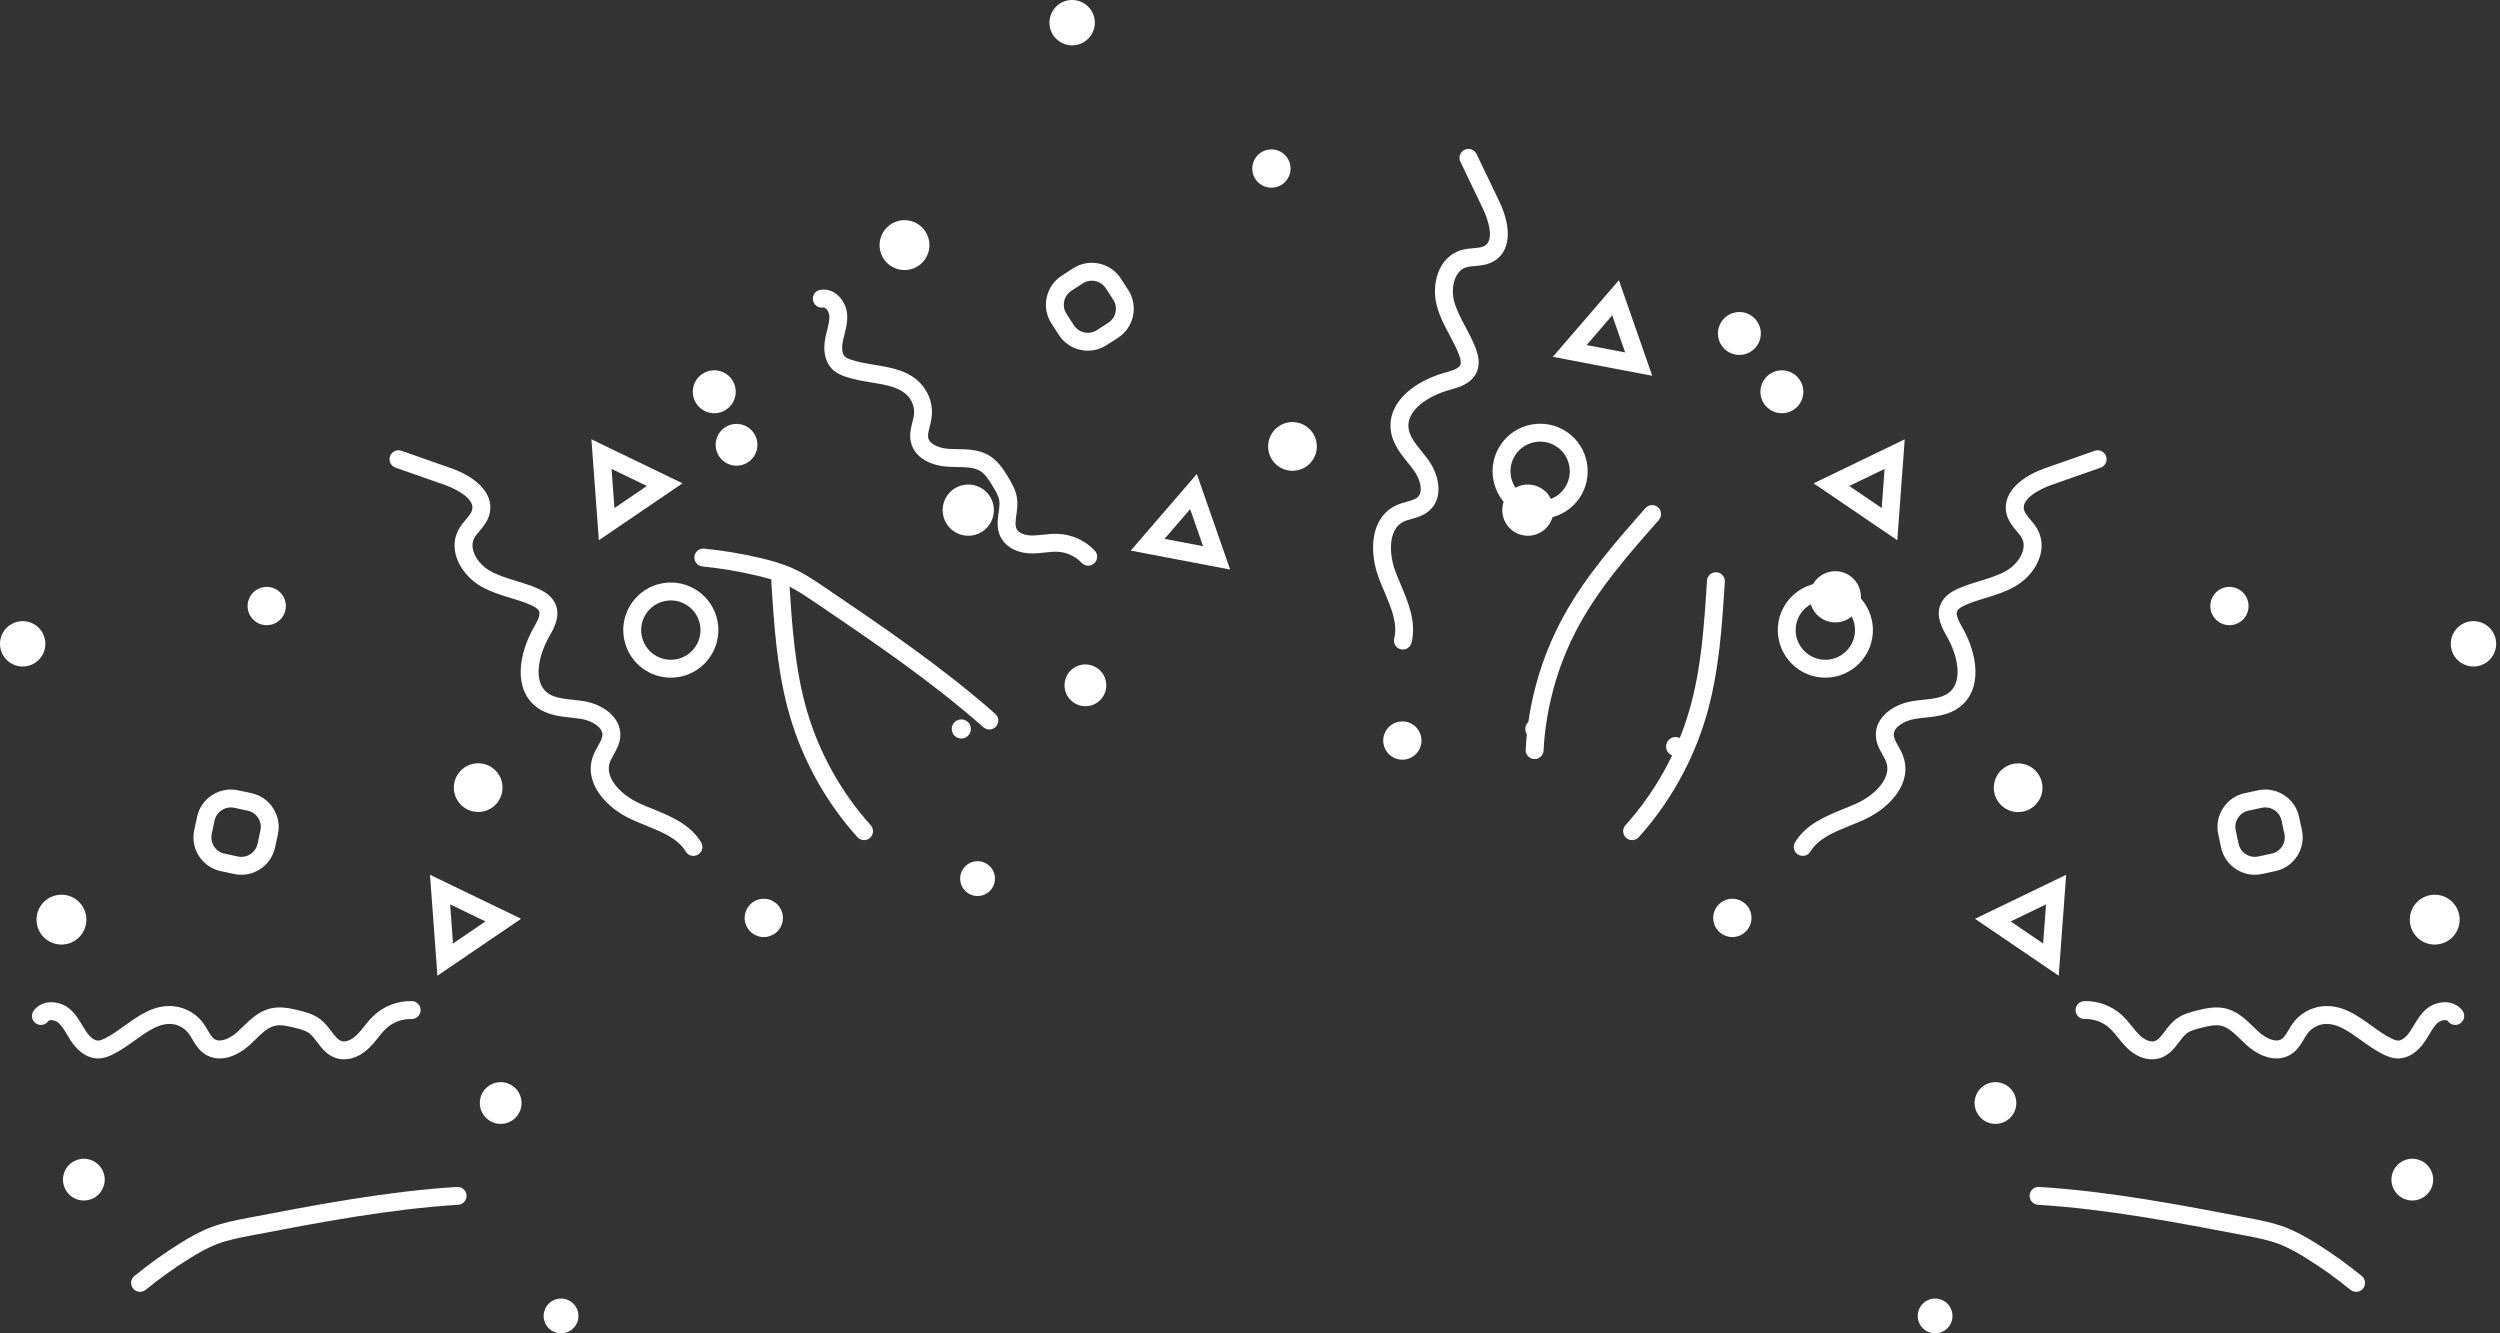 <svg width="300" height="160" viewBox="0 0 300 160" fill="none" xmlns="http://www.w3.org/2000/svg">
<rect x="0" y="0" width="300" height="160" fill="#333333" stroke="none"/>
<g clip-path="url(#clip0_7_106)">
<path d="M195.657 100.799C195.469 100.765 195.287 100.68 195.134 100.54C194.693 100.142 194.659 99.465 195.054 99.025C198.569 95.125 201.206 90.401 202.685 85.361C204.169 80.299 204.508 74.898 204.838 69.673C204.875 69.081 205.384 68.632 205.976 68.669C206.564 68.706 207.016 69.215 206.979 69.807C206.644 75.148 206.294 80.671 204.744 85.964C203.177 91.311 200.378 96.323 196.65 100.461C196.391 100.748 196.012 100.862 195.657 100.799Z" fill="white"/>
<path d="M216.132 102.685C216.007 102.662 215.884 102.617 215.771 102.548C215.264 102.241 215.1 101.581 215.407 101.075C216.726 98.894 219.135 97.915 221.263 97.053C221.792 96.84 222.292 96.635 222.776 96.416C224.986 95.421 226.997 93.365 226.371 91.516C226.271 91.217 226.092 90.902 225.907 90.569C225.549 89.932 225.145 89.212 225.102 88.313C224.991 86.067 227.21 84.516 229.457 84.144C229.9 84.07 230.347 84.022 230.779 83.976C231.954 83.851 233.063 83.729 233.84 83.146C235.594 81.823 234.954 78.7 233.618 76.359C233.075 75.41 232.255 73.976 232.87 72.517C233.305 71.482 234.278 70.947 234.972 70.637C235.85 70.245 236.755 69.969 237.634 69.701C238.768 69.354 239.841 69.03 240.779 68.481C242.199 67.656 243.291 65.913 242.656 64.633C242.509 64.335 242.255 64.036 241.988 63.717C241.547 63.191 241.047 62.597 240.819 61.786C240.191 59.545 241.962 57.395 245.444 56.172L251.368 54.093C251.928 53.897 252.54 54.189 252.736 54.75C252.932 55.31 252.637 55.922 252.079 56.118L246.155 58.197C244.764 58.686 242.511 59.866 242.887 61.206C242.989 61.57 243.288 61.925 243.632 62.338C243.953 62.719 244.317 63.154 244.579 63.68C245.802 66.143 244.158 68.999 241.86 70.338C240.705 71.013 239.462 71.391 238.259 71.758C237.409 72.016 236.604 72.261 235.85 72.6C235.282 72.853 234.954 73.1 234.849 73.35C234.647 73.834 235.128 74.679 235.483 75.299C237.332 78.532 237.941 82.745 235.137 84.864C233.888 85.805 232.361 85.97 231.012 86.115C230.592 86.16 230.193 86.203 229.809 86.266C228.515 86.479 227.201 87.264 227.25 88.211C227.27 88.603 227.509 89.027 227.784 89.519C228.001 89.906 228.245 90.341 228.41 90.831C229.499 94.053 226.712 97.002 223.663 98.376C223.14 98.612 222.6 98.831 222.073 99.044C220.08 99.852 218.197 100.617 217.247 102.187C217.011 102.58 216.561 102.767 216.135 102.688L216.132 102.685Z" fill="white"/>
<path d="M257.642 127.068C256.809 126.914 255.97 126.459 255.23 125.737C254.829 125.347 254.494 124.926 254.17 124.522C253.825 124.093 253.498 123.689 253.134 123.362C252.332 122.642 251.254 122.25 250.173 122.281C249.582 122.301 249.087 121.834 249.067 121.24C249.05 120.648 249.514 120.154 250.108 120.134C251.732 120.082 253.356 120.677 254.568 121.761C255.063 122.204 255.461 122.699 255.842 123.174C256.14 123.547 256.425 123.896 256.732 124.198C257.199 124.656 257.955 125.119 258.552 124.932C258.996 124.79 259.363 124.309 259.784 123.749C260.151 123.265 260.566 122.713 261.129 122.29C261.934 121.681 262.881 121.448 263.641 121.257C264.556 121.03 265.813 120.72 267.053 121.007C268.473 121.34 269.491 122.329 270.39 123.202C270.62 123.427 270.839 123.64 271.061 123.84C271.871 124.571 273.069 125.151 273.774 124.704C274.096 124.502 274.34 124.09 274.622 123.612C274.807 123.299 275 122.975 275.242 122.662C276.05 121.621 277.261 120.93 278.569 120.768C280.944 120.472 282.799 121.803 284.593 123.092C285.41 123.677 286.18 124.232 286.98 124.622C287.213 124.735 287.509 124.866 287.762 124.869C288.413 124.881 289.019 124.064 289.249 123.714C289.383 123.513 289.508 123.299 289.645 123.072C290.054 122.386 290.515 121.607 291.251 121.015C291.96 120.447 292.941 120.171 293.808 120.293C294.522 120.398 295.122 120.754 295.509 121.303C295.85 121.789 295.734 122.457 295.247 122.799C294.761 123.14 294.093 123.023 293.751 122.537C293.734 122.514 293.689 122.446 293.504 122.418C293.217 122.378 292.841 122.489 292.591 122.688C292.159 123.035 291.832 123.584 291.485 124.167C291.345 124.403 291.2 124.647 291.041 124.889C290.128 126.28 288.948 127.034 287.719 127.014C287.048 127.002 286.465 126.758 286.035 126.547C285.074 126.078 284.192 125.447 283.339 124.832C281.812 123.737 280.37 122.705 278.831 122.895C278.097 122.986 277.389 123.39 276.937 123.973C276.775 124.184 276.624 124.437 276.465 124.707C276.095 125.33 275.674 126.038 274.918 126.516C273.146 127.637 271.018 126.692 269.619 125.432C269.366 125.205 269.121 124.969 268.885 124.738C268.12 123.993 267.398 123.291 266.559 123.094C265.876 122.935 265.097 123.1 264.152 123.336C263.552 123.487 262.873 123.655 262.418 123.999C262.093 124.243 261.8 124.63 261.493 125.04C260.93 125.785 260.293 126.627 259.198 126.974C258.7 127.133 258.171 127.159 257.639 127.059L257.642 127.068Z" fill="white"/>
<path d="M282.531 154.997C282.358 154.966 282.193 154.892 282.048 154.772C280.358 153.39 278.558 152.105 276.701 150.956C275.788 150.39 274.698 149.753 273.538 149.306C272.218 148.797 270.759 148.518 269.349 148.248C261.257 146.698 252.892 145.094 244.559 144.573C243.967 144.536 243.518 144.027 243.555 143.436C243.592 142.844 244.101 142.395 244.693 142.432C253.163 142.961 261.598 144.576 269.753 146.141C271.257 146.428 272.81 146.726 274.312 147.307C275.637 147.819 276.834 148.518 277.833 149.135C279.77 150.336 281.647 151.675 283.41 153.117C283.868 153.493 283.936 154.17 283.561 154.627C283.305 154.94 282.907 155.071 282.534 155.003L282.531 154.997Z" fill="white"/>
<path d="M241.917 132.816C241.667 134.175 240.361 135.077 239.002 134.826C237.642 134.576 236.741 133.271 236.991 131.911C237.241 130.552 238.547 129.65 239.906 129.9C241.266 130.151 242.167 131.456 241.917 132.816Z" fill="white"/>
<path d="M210.142 110.566C209.912 111.812 208.717 112.639 207.469 112.409C206.223 112.179 205.395 110.984 205.626 109.735C205.856 108.49 207.051 107.662 208.299 107.892C209.545 108.123 210.373 109.317 210.142 110.566Z" fill="white"/>
<path d="M245.064 94.981C245.313 93.387 244.224 91.893 242.63 91.644C241.036 91.394 239.542 92.484 239.292 94.078C239.043 95.672 240.133 97.166 241.727 97.415C243.321 97.665 244.815 96.575 245.064 94.981Z" fill="white"/>
<path d="M295.108 110.899C294.81 112.523 293.251 113.598 291.624 113.299C290 113.001 288.925 111.442 289.224 109.815C289.522 108.191 291.081 107.116 292.708 107.415C294.332 107.713 295.407 109.272 295.108 110.899Z" fill="white"/>
<path d="M291.94 142.008C291.689 143.367 290.384 144.269 289.024 144.019C287.665 143.769 286.763 142.463 287.014 141.104C287.264 139.744 288.569 138.842 289.929 139.093C291.288 139.343 292.19 140.648 291.94 142.008Z" fill="white"/>
<path d="M234.266 158.291C234.059 159.426 232.969 160.174 231.837 159.966C230.702 159.758 229.954 158.669 230.162 157.537C230.37 156.402 231.459 155.654 232.591 155.862C233.726 156.069 234.474 157.159 234.266 158.291Z" fill="white"/>
<path d="M218.009 81.226C214.915 80.657 212.858 77.676 213.427 74.579C213.996 71.485 216.977 69.428 220.074 69.997C223.168 70.566 225.225 73.547 224.656 76.644C224.087 79.738 221.106 81.795 218.009 81.226ZM219.684 72.11C217.753 71.755 215.893 73.037 215.537 74.969C215.182 76.9 216.465 78.76 218.396 79.115C220.327 79.471 222.187 78.188 222.543 76.257C222.898 74.326 221.615 72.466 219.684 72.11Z" fill="white"/>
<path d="M185.31 87.682C185.196 88.305 184.596 88.717 183.973 88.603C183.35 88.49 182.938 87.89 183.052 87.267C183.166 86.644 183.766 86.231 184.389 86.345C185.011 86.459 185.424 87.059 185.31 87.682Z" fill="white"/>
<path d="M186.368 61.772C186.061 63.441 184.46 64.545 182.79 64.238C181.121 63.931 180.017 62.329 180.324 60.66C180.631 58.99 182.233 57.887 183.902 58.194C185.572 58.501 186.675 60.102 186.368 61.772Z" fill="white"/>
<path d="M216.359 47.477C216.103 48.877 214.761 49.801 213.362 49.545C211.962 49.289 211.038 47.947 211.294 46.547C211.55 45.148 212.892 44.224 214.292 44.48C215.691 44.736 216.615 46.078 216.359 47.477Z" fill="white"/>
<path d="M269.79 73.14C269.559 74.386 268.365 75.213 267.116 74.983C265.87 74.753 265.043 73.558 265.273 72.309C265.503 71.064 266.698 70.236 267.947 70.466C269.192 70.697 270.02 71.891 269.79 73.14Z" fill="white"/>
<path d="M299.494 77.75C299.221 79.229 297.804 80.208 296.325 79.935C294.846 79.662 293.868 78.245 294.141 76.766C294.414 75.287 295.83 74.309 297.309 74.582C298.788 74.855 299.767 76.271 299.494 77.75Z" fill="white"/>
<path d="M269.835 104.903C269.306 104.807 268.797 104.605 268.333 104.306C267.403 103.706 266.763 102.776 266.53 101.695L266.189 100.102C265.955 99.019 266.16 97.912 266.76 96.982C267.36 96.052 268.291 95.412 269.371 95.179L270.964 94.838C272.048 94.605 273.157 94.809 274.084 95.41C275.014 96.01 275.654 96.94 275.887 98.02L276.229 99.613C276.462 100.697 276.257 101.803 275.657 102.733C275.057 103.663 274.127 104.303 273.046 104.536L271.453 104.878C270.91 104.994 270.364 105 269.835 104.903ZM272.196 96.923C271.94 96.877 271.675 96.88 271.413 96.934L269.821 97.275C269.297 97.386 268.851 97.696 268.561 98.143C268.271 98.592 268.174 99.127 268.285 99.647L268.626 101.24C268.737 101.763 269.047 102.21 269.496 102.5C269.946 102.79 270.481 102.887 271.001 102.776L272.594 102.435C273.117 102.324 273.564 102.014 273.854 101.567C274.144 101.118 274.24 100.586 274.13 100.063L273.788 98.47C273.677 97.947 273.367 97.5 272.921 97.21C272.696 97.065 272.451 96.968 272.196 96.923Z" fill="white"/>
<path d="M247.045 117.085L237.002 110.256L247.938 104.974L247.045 117.088V117.085ZM241.283 110.572L245.176 113.22L245.523 108.524L241.283 110.572Z" fill="white"/>
<path d="M227.674 64.829L217.631 58.001L228.567 52.719L227.674 64.832V64.829ZM221.911 58.316L225.805 60.964L226.152 56.269L221.911 58.316Z" fill="white"/>
<path d="M103.882 100.799C104.07 100.765 104.252 100.68 104.406 100.54C104.846 100.142 104.881 99.465 104.485 99.025C100.97 95.125 98.333 90.401 96.854 85.361C95.37 80.299 95.031 74.898 94.701 69.673C94.664 69.081 94.155 68.632 93.564 68.669C92.975 68.706 92.523 69.215 92.56 69.807C92.895 75.148 93.245 80.671 94.795 85.964C96.362 91.311 99.161 96.323 102.89 100.461C103.148 100.748 103.527 100.862 103.882 100.799Z" fill="white"/>
<path d="M83.407 102.685C83.532 102.662 83.655 102.617 83.768 102.548C84.275 102.241 84.44 101.581 84.132 101.075C82.813 98.894 80.404 97.915 78.276 97.053C77.747 96.84 77.247 96.635 76.763 96.416C74.553 95.421 72.543 93.365 73.168 91.516C73.268 91.217 73.447 90.902 73.632 90.569C73.99 89.932 74.394 89.212 74.437 88.313C74.548 86.067 72.329 84.516 70.082 84.144C69.639 84.07 69.192 84.022 68.76 83.976C67.585 83.851 66.476 83.729 65.7 83.146C63.945 81.823 64.585 78.7 65.921 76.359C66.465 75.41 67.284 73.976 66.669 72.517C66.234 71.482 65.262 70.947 64.568 70.637C63.689 70.245 62.784 69.969 61.906 69.701C60.771 69.354 59.699 69.03 58.76 68.481C57.341 67.656 56.248 65.913 56.883 64.633C57.031 64.335 57.284 64.036 57.551 63.717C57.992 63.191 58.492 62.597 58.72 61.786C59.349 59.545 57.577 57.395 54.096 56.172L48.171 54.093C47.611 53.897 46.999 54.189 46.803 54.75C46.607 55.31 46.903 55.922 47.46 56.118L53.385 58.197C54.775 58.686 57.028 59.866 56.652 61.206C56.55 61.57 56.251 61.925 55.907 62.338C55.586 62.719 55.222 63.154 54.96 63.68C53.737 66.143 55.381 68.999 57.679 70.338C58.834 71.013 60.077 71.391 61.28 71.758C62.13 72.016 62.935 72.261 63.689 72.6C64.258 72.853 64.585 73.1 64.69 73.35C64.892 73.834 64.411 74.679 64.056 75.299C62.207 78.532 61.598 82.745 64.403 84.864C65.651 85.805 67.179 85.97 68.527 86.115C68.948 86.16 69.346 86.203 69.73 86.266C71.024 86.479 72.338 87.264 72.29 88.211C72.27 88.603 72.031 89.027 71.755 89.519C71.539 89.906 71.294 90.341 71.129 90.831C70.04 94.053 72.827 97.002 75.876 98.376C76.399 98.612 76.94 98.831 77.466 99.044C79.46 99.852 81.342 100.617 82.292 102.187C82.528 102.58 82.978 102.767 83.404 102.688L83.407 102.685Z" fill="white"/>
<path d="M41.897 127.068C42.73 126.914 43.569 126.459 44.309 125.737C44.71 125.347 45.045 124.926 45.37 124.522C45.714 124.093 46.041 123.689 46.405 123.362C47.207 122.642 48.285 122.25 49.366 122.281C49.957 122.301 50.452 121.834 50.472 121.24C50.489 120.648 50.026 120.154 49.431 120.134C47.807 120.082 46.183 120.677 44.971 121.761C44.477 122.204 44.078 122.699 43.697 123.174C43.399 123.547 43.114 123.896 42.807 124.198C42.341 124.656 41.584 125.119 40.987 124.932C40.543 124.79 40.176 124.309 39.755 123.749C39.389 123.265 38.973 122.713 38.41 122.29C37.605 121.681 36.658 121.448 35.899 121.257C34.983 121.03 33.726 120.72 32.486 121.007C31.067 121.34 30.048 122.329 29.15 123.202C28.919 123.427 28.7 123.64 28.478 123.84C27.668 124.571 26.47 125.151 25.765 124.704C25.444 124.502 25.199 124.09 24.918 123.612C24.733 123.299 24.539 122.975 24.297 122.662C23.49 121.621 22.278 120.93 20.97 120.768C18.595 120.472 16.741 121.803 14.946 123.092C14.13 123.677 13.359 124.232 12.56 124.622C12.326 124.735 12.031 124.866 11.777 124.869C11.126 124.881 10.52 124.064 10.29 123.714C10.156 123.513 10.031 123.299 9.895 123.072C9.485 122.386 9.024 121.607 8.288 121.015C7.58 120.447 6.598 120.171 5.731 120.293C5.017 120.398 4.417 120.754 4.03 121.303C3.689 121.789 3.805 122.457 4.292 122.799C4.778 123.14 5.446 123.023 5.788 122.537C5.805 122.514 5.85 122.446 6.035 122.418C6.322 122.378 6.698 122.489 6.948 122.688C7.38 123.035 7.708 123.584 8.055 124.167C8.194 124.403 8.339 124.647 8.498 124.889C9.411 126.28 10.591 127.034 11.82 127.014C12.491 127.002 13.075 126.758 13.504 126.547C14.465 126.078 15.347 125.447 16.2 124.832C17.727 123.737 19.169 122.705 20.708 122.895C21.442 122.986 22.15 123.39 22.602 123.973C22.765 124.184 22.915 124.437 23.075 124.707C23.444 125.33 23.865 126.038 24.622 126.516C26.394 127.637 28.521 126.692 29.92 125.432C30.174 125.205 30.418 124.969 30.654 124.738C31.419 123.993 32.142 123.291 32.981 123.094C33.663 122.935 34.443 123.1 35.387 123.336C35.987 123.487 36.667 123.655 37.122 123.999C37.446 124.243 37.739 124.63 38.046 125.04C38.609 125.785 39.246 126.627 40.341 126.974C40.839 127.133 41.368 127.159 41.9 127.059L41.897 127.068Z" fill="white"/>
<path d="M17.008 154.997C17.181 154.966 17.346 154.892 17.491 154.772C19.181 153.39 20.981 152.105 22.838 150.956C23.751 150.39 24.841 149.753 26.001 149.306C27.321 148.797 28.78 148.518 30.191 148.248C38.282 146.698 46.647 145.094 54.98 144.573C55.572 144.536 56.021 144.027 55.984 143.436C55.947 142.844 55.438 142.395 54.846 142.432C46.377 142.961 37.941 144.576 29.787 146.141C28.282 146.428 26.729 146.726 25.227 147.307C23.902 147.819 22.705 148.518 21.706 149.135C19.77 150.336 17.892 151.675 16.129 153.117C15.671 153.493 15.603 154.17 15.978 154.627C16.234 154.94 16.633 155.071 17.005 155.003L17.008 154.997Z" fill="white"/>
<path d="M57.619 132.816C57.87 134.175 59.175 135.077 60.535 134.826C61.894 134.576 62.796 133.271 62.545 131.911C62.295 130.552 60.99 129.65 59.63 129.9C58.271 130.151 57.369 131.456 57.619 132.816Z" fill="white"/>
<path d="M89.397 110.566C89.627 111.812 90.822 112.639 92.07 112.409C93.316 112.179 94.144 110.984 93.913 109.735C93.683 108.49 92.489 107.662 91.24 107.892C89.991 108.123 89.167 109.317 89.397 110.566Z" fill="white"/>
<path d="M57.833 97.4C59.427 97.151 60.517 95.657 60.267 94.063C60.018 92.469 58.524 91.379 56.93 91.629C55.337 91.878 54.246 93.372 54.496 94.966C54.745 96.56 56.239 97.65 57.833 97.4Z" fill="white"/>
<path d="M4.431 110.899C4.73 112.523 6.288 113.598 7.915 113.299C9.539 113.001 10.614 111.442 10.316 109.815C10.017 108.188 8.458 107.116 6.832 107.415C5.208 107.713 4.133 109.272 4.431 110.899Z" fill="white"/>
<path d="M7.6 142.008C7.85 143.367 9.155 144.269 10.515 144.019C11.874 143.769 12.776 142.463 12.526 141.104C12.275 139.744 10.97 138.842 9.61 139.093C8.251 139.343 7.349 140.648 7.6 142.008Z" fill="white"/>
<path d="M65.273 158.291C65.481 159.426 66.57 160.174 67.702 159.966C68.837 159.758 69.585 158.669 69.377 157.537C69.17 156.402 68.08 155.654 66.948 155.862C65.814 156.069 65.066 157.159 65.273 158.291Z" fill="white"/>
<path d="M74.883 76.644C74.315 73.549 76.371 70.566 79.465 69.997C82.56 69.428 85.543 71.485 86.112 74.579C86.681 77.674 84.625 80.657 81.53 81.226C78.436 81.795 75.452 79.738 74.883 76.644ZM76.997 76.257C77.352 78.188 79.212 79.471 81.143 79.115C83.075 78.76 84.357 76.9 84.002 74.969C83.646 73.037 81.786 71.755 79.855 72.11C77.924 72.466 76.641 74.326 76.997 76.257Z" fill="white"/>
<path d="M114.229 87.682C114.343 88.305 114.943 88.717 115.566 88.603C116.189 88.49 116.601 87.89 116.488 87.267C116.374 86.644 115.774 86.231 115.151 86.345C114.528 86.459 114.116 87.059 114.229 87.682Z" fill="white"/>
<path d="M113.171 61.772C113.478 63.441 115.08 64.545 116.749 64.238C118.419 63.931 119.522 62.329 119.215 60.66C118.908 58.99 117.307 57.887 115.637 58.194C113.968 58.501 112.864 60.102 113.171 61.772Z" fill="white"/>
<path d="M83.18 47.477C83.436 48.877 84.778 49.801 86.177 49.545C87.577 49.289 88.501 47.947 88.245 46.547C87.989 45.148 86.647 44.224 85.248 44.48C83.848 44.736 82.924 46.078 83.18 47.477Z" fill="white"/>
<path d="M29.75 73.14C29.98 74.386 31.175 75.213 32.423 74.983C33.669 74.753 34.497 73.558 34.266 72.309C34.036 71.064 32.841 70.236 31.593 70.466C30.347 70.697 29.519 71.891 29.75 73.14Z" fill="white"/>
<path d="M0.045 77.75C0.318 79.229 1.735 80.208 3.214 79.935C4.693 79.662 5.671 78.245 5.398 76.766C5.125 75.287 3.709 74.309 2.23 74.582C0.751 74.855 -0.228 76.271 0.045 77.75Z" fill="white"/>
<path d="M28.083 104.878L26.49 104.536C25.407 104.303 24.48 103.663 23.88 102.733C23.279 101.803 23.075 100.694 23.308 99.613L23.649 98.02C23.882 96.937 24.522 96.01 25.452 95.41C26.382 94.809 27.492 94.605 28.572 94.838L30.165 95.179C31.249 95.412 32.176 96.052 32.776 96.982C33.376 97.912 33.581 99.022 33.348 100.102L33.006 101.695C32.773 102.779 32.133 103.706 31.203 104.306C30.74 104.608 30.23 104.807 29.701 104.903C29.172 105 28.623 104.994 28.083 104.878ZM26.616 97.213C26.166 97.503 25.859 97.949 25.748 98.473L25.407 100.065C25.296 100.589 25.393 101.121 25.683 101.57C25.973 102.019 26.419 102.327 26.943 102.437L28.535 102.779C29.056 102.89 29.59 102.793 30.04 102.503C30.489 102.213 30.797 101.766 30.91 101.243L31.252 99.65C31.362 99.127 31.266 98.595 30.976 98.146C30.686 97.696 30.239 97.389 29.716 97.278L28.123 96.937C27.861 96.88 27.597 96.877 27.344 96.925C27.088 96.971 26.843 97.071 26.618 97.213H26.616Z" fill="white"/>
<path d="M51.598 104.972L62.534 110.253L52.491 117.082L51.598 104.969V104.972ZM54.013 108.524L54.36 113.22L58.254 110.572L54.013 108.524Z" fill="white"/>
<path d="M70.97 52.716L81.906 57.998L71.863 64.826L70.97 52.713V52.716ZM73.385 56.269L73.732 60.964L77.625 58.316L73.385 56.269Z" fill="white"/>
<path d="M183.544 90.899C183.703 91.007 183.891 91.075 184.096 91.087C184.687 91.118 185.193 90.663 185.225 90.071C185.498 84.829 186.971 79.622 189.491 75.014C192.022 70.384 195.6 66.325 199.062 62.398C199.454 61.954 199.411 61.274 198.965 60.882C198.521 60.489 197.841 60.532 197.449 60.978C193.911 64.994 190.25 69.144 187.605 73.985C184.932 78.874 183.368 84.397 183.08 89.96C183.06 90.347 183.248 90.697 183.544 90.902V90.899Z" fill="white"/>
<path d="M167.73 77.753C167.836 77.824 167.952 77.878 168.083 77.912C168.658 78.055 169.241 77.702 169.383 77.127C169.994 74.65 168.979 72.255 168.086 70.142C167.864 69.616 167.654 69.118 167.466 68.623C166.607 66.357 166.638 63.481 168.387 62.617C168.669 62.477 169.016 62.378 169.386 62.275C170.088 62.079 170.885 61.854 171.55 61.251C173.217 59.741 172.745 57.076 171.419 55.225C171.158 54.861 170.876 54.508 170.603 54.169C169.861 53.251 169.161 52.38 169.027 51.419C168.723 49.243 171.382 47.489 173.985 46.778C175.04 46.49 176.633 46.055 177.233 44.59C177.656 43.55 177.346 42.486 177.076 41.775C176.735 40.876 176.288 40.04 175.856 39.229C175.299 38.183 174.773 37.193 174.494 36.143C174.076 34.556 174.534 32.551 175.887 32.096C176.203 31.991 176.593 31.957 177.008 31.92C177.691 31.86 178.467 31.792 179.201 31.379C181.232 30.239 181.499 27.466 179.9 24.138L177.181 18.478C176.926 17.944 176.283 17.719 175.748 17.975C175.213 18.231 174.989 18.874 175.245 19.408L177.964 25.068C178.601 26.396 179.36 28.825 178.148 29.508C177.819 29.693 177.355 29.733 176.82 29.781C176.323 29.824 175.759 29.872 175.202 30.06C172.594 30.936 171.738 34.118 172.418 36.689C172.759 37.981 173.37 39.13 173.962 40.239C174.38 41.024 174.775 41.766 175.071 42.54C175.293 43.12 175.35 43.527 175.247 43.78C175.048 44.266 174.11 44.522 173.422 44.71C169.827 45.691 166.419 48.239 166.906 51.718C167.122 53.268 168.086 54.462 168.936 55.518C169.204 55.847 169.454 56.16 169.681 56.476C170.447 57.543 170.819 59.027 170.117 59.661C169.827 59.926 169.357 60.057 168.814 60.211C168.387 60.33 167.907 60.466 167.446 60.694C164.397 62.204 164.283 66.257 165.466 69.386C165.668 69.92 165.896 70.461 166.118 70.981C166.954 72.961 167.747 74.832 167.307 76.615C167.196 77.062 167.383 77.511 167.739 77.756L167.73 77.753Z" fill="white"/>
<path d="M121.138 65.646C121.835 66.126 122.75 66.399 123.783 66.411C124.343 66.416 124.875 66.359 125.393 66.303C125.939 66.243 126.456 66.186 126.946 66.214C128.021 66.274 129.062 66.758 129.801 67.543C130.208 67.975 130.888 67.995 131.32 67.588C131.752 67.181 131.772 66.502 131.365 66.069C130.253 64.886 128.683 64.155 127.062 64.067C126.397 64.03 125.768 64.098 125.159 64.164C124.684 64.215 124.238 64.263 123.806 64.26C123.151 64.252 122.287 64.047 122 63.49C121.786 63.075 121.869 62.474 121.965 61.78C122.048 61.178 122.145 60.495 122.045 59.798C121.906 58.8 121.402 57.964 120.998 57.292C120.512 56.485 119.844 55.375 118.76 54.701C117.523 53.931 116.101 53.913 114.849 53.894C114.525 53.888 114.221 53.885 113.925 53.868C112.836 53.811 111.579 53.376 111.394 52.56C111.311 52.19 111.428 51.726 111.564 51.189C111.655 50.836 111.746 50.472 111.798 50.077C111.965 48.771 111.596 47.423 110.785 46.385C109.315 44.497 107.062 44.127 104.884 43.769C103.891 43.606 102.955 43.45 102.113 43.16C101.869 43.075 101.567 42.958 101.385 42.782C100.916 42.329 101.064 41.322 101.149 40.913C101.198 40.677 101.26 40.435 101.326 40.179C101.522 39.406 101.746 38.527 101.644 37.591C101.544 36.689 101.047 35.799 100.347 35.273C99.77 34.841 99.093 34.667 98.43 34.784C97.847 34.886 97.455 35.441 97.557 36.027C97.659 36.613 98.217 37.002 98.8 36.9C98.828 36.894 98.908 36.88 99.059 36.991C99.292 37.164 99.477 37.508 99.514 37.827C99.573 38.379 99.417 38.999 99.249 39.653C99.181 39.92 99.113 40.196 99.053 40.478C98.715 42.108 99.016 43.475 99.901 44.329C100.384 44.795 100.967 45.034 101.422 45.191C102.435 45.54 103.504 45.717 104.542 45.887C106.397 46.192 108.146 46.482 109.099 47.705C109.554 48.288 109.767 49.073 109.676 49.807C109.642 50.071 109.571 50.355 109.491 50.66C109.312 51.362 109.11 52.159 109.303 53.032C109.764 55.077 111.937 55.913 113.814 56.013C114.153 56.03 114.494 56.035 114.824 56.041C115.89 56.055 116.9 56.069 117.631 56.525C118.225 56.894 118.661 57.563 119.161 58.399C119.48 58.928 119.841 59.528 119.921 60.094C119.977 60.495 119.909 60.975 119.838 61.485C119.71 62.409 119.565 63.456 120.094 64.477C120.333 64.94 120.691 65.333 121.135 65.64L121.138 65.646Z" fill="white"/>
<path d="M83.788 67.793C83.933 67.892 84.104 67.958 84.289 67.978C86.462 68.194 88.643 68.558 90.771 69.059C91.815 69.303 93.037 69.625 94.172 70.128C95.466 70.703 96.695 71.536 97.884 72.341C104.701 76.965 111.752 81.746 118.012 87.272C118.458 87.665 119.135 87.622 119.528 87.179C119.92 86.735 119.878 86.055 119.434 85.663C113.072 80.048 105.964 75.225 99.093 70.563C97.827 69.704 96.516 68.814 95.046 68.163C93.746 67.588 92.406 67.236 91.266 66.965C89.047 66.442 86.772 66.064 84.505 65.836C83.916 65.776 83.39 66.209 83.331 66.797C83.291 67.201 83.478 67.574 83.791 67.79L83.788 67.793Z" fill="white"/>
<path d="M132.378 83.561C133.108 82.385 132.746 80.841 131.571 80.111C130.395 79.381 128.85 79.742 128.12 80.918C127.39 82.094 127.752 83.639 128.928 84.369C130.103 85.098 131.648 84.737 132.378 83.561Z" fill="white"/>
<path d="M166.394 87.563C165.674 88.606 165.936 90.037 166.98 90.757C168.023 91.476 169.454 91.214 170.174 90.171C170.893 89.127 170.632 87.696 169.588 86.977C168.544 86.257 167.113 86.519 166.394 87.563Z" fill="white"/>
<path d="M152.69 51.914C151.775 53.242 152.107 55.063 153.438 55.978C154.77 56.894 156.587 56.561 157.503 55.23C158.419 53.902 158.086 52.082 156.755 51.166C155.427 50.25 153.606 50.583 152.69 51.914Z" fill="white"/>
<path d="M106.078 27.716C105.139 29.076 105.484 30.939 106.843 31.877C108.203 32.816 110.066 32.472 111.004 31.112C111.943 29.753 111.599 27.89 110.239 26.951C108.88 26.012 107.017 26.357 106.078 27.716Z" fill="white"/>
<path d="M86.323 51.954C85.538 53.092 85.825 54.653 86.963 55.438C88.1 56.223 89.662 55.936 90.447 54.798C91.232 53.66 90.944 52.099 89.807 51.314C88.669 50.529 87.108 50.816 86.323 51.954Z" fill="white"/>
<path d="M115.589 104.249C114.935 105.199 115.174 106.499 116.124 107.153C117.073 107.807 118.373 107.568 119.027 106.618C119.682 105.668 119.443 104.369 118.493 103.714C117.543 103.06 116.243 103.299 115.589 104.249Z" fill="white"/>
<path d="M180.117 53.313C181.903 50.722 185.464 50.068 188.057 51.854C190.648 53.641 191.303 57.204 189.516 59.795C187.73 62.386 184.167 63.04 181.576 61.254C178.985 59.468 178.33 55.907 180.117 53.313ZM181.886 54.533C180.771 56.149 181.18 58.373 182.796 59.485C184.411 60.6 186.635 60.191 187.747 58.575C188.862 56.96 188.453 54.736 186.837 53.623C185.222 52.508 182.998 52.918 181.886 54.533Z" fill="white"/>
<path d="M200.134 88.939C199.773 89.463 199.906 90.176 200.427 90.535C200.95 90.896 201.664 90.762 202.022 90.242C202.383 89.719 202.25 89.005 201.729 88.646C201.209 88.288 200.492 88.419 200.134 88.939Z" fill="white"/>
<path d="M217.705 69.872C216.741 71.269 217.093 73.183 218.49 74.147C219.886 75.111 221.8 74.758 222.765 73.362C223.729 71.965 223.376 70.051 221.98 69.087C220.583 68.123 218.669 68.476 217.705 69.872Z" fill="white"/>
<path d="M206.607 38.555C205.799 39.727 206.095 41.328 207.264 42.136C208.433 42.944 210.037 42.648 210.845 41.479C211.653 40.31 211.357 38.706 210.188 37.898C209.019 37.09 207.415 37.386 206.607 38.555Z" fill="white"/>
<path d="M150.68 18.922C149.96 19.966 150.222 21.396 151.266 22.116C152.31 22.836 153.74 22.574 154.46 21.53C155.179 20.486 154.918 19.056 153.874 18.336C152.83 17.617 151.399 17.878 150.68 18.922Z" fill="white"/>
<path d="M126.416 1.177C125.563 2.415 125.873 4.11 127.113 4.963C128.353 5.816 130.046 5.506 130.899 4.266C131.752 3.029 131.442 1.334 130.202 0.481C128.965 -0.373 127.27 -0.063 126.416 1.177Z" fill="white"/>
<path d="M127.059 40.185L126.175 38.817C125.575 37.887 125.37 36.778 125.603 35.697C125.836 34.613 126.476 33.686 127.406 33.086L128.774 32.201C129.704 31.601 130.813 31.396 131.894 31.63C132.978 31.863 133.905 32.503 134.505 33.433L135.39 34.801C135.99 35.731 136.195 36.84 135.961 37.921C135.728 39.005 135.088 39.932 134.158 40.532L132.79 41.416C131.86 42.017 130.751 42.221 129.67 41.988C129.13 41.871 128.626 41.655 128.185 41.348C127.742 41.044 127.361 40.651 127.059 40.185ZM131.442 33.729C130.919 33.618 130.387 33.715 129.937 34.005L128.569 34.889C128.12 35.179 127.813 35.626 127.702 36.149C127.591 36.672 127.688 37.204 127.978 37.654L128.862 39.022C129.152 39.471 129.599 39.778 130.122 39.892C130.646 40.003 131.178 39.906 131.627 39.616L132.995 38.731C133.444 38.441 133.751 37.995 133.862 37.472C133.973 36.948 133.877 36.416 133.587 35.967L132.702 34.599C132.557 34.374 132.372 34.187 132.159 34.039C131.945 33.891 131.704 33.786 131.442 33.731V33.729Z" fill="white"/>
<path d="M143.621 56.88L147.619 68.348L135.688 66.075L143.621 56.877V56.88ZM142.819 61.098L139.744 64.662L144.369 65.543L142.819 61.098Z" fill="white"/>
<path d="M194.269 33.626L198.268 45.094L186.337 42.821L194.269 33.623V33.626ZM193.467 37.844L190.393 41.408L195.017 42.289L193.467 37.844Z" fill="white"/>
</g>
<defs>
<clipPath id="clip0_7_106">
<rect width="299.539" height="160" fill="white"/>
</clipPath>
</defs>
</svg>
